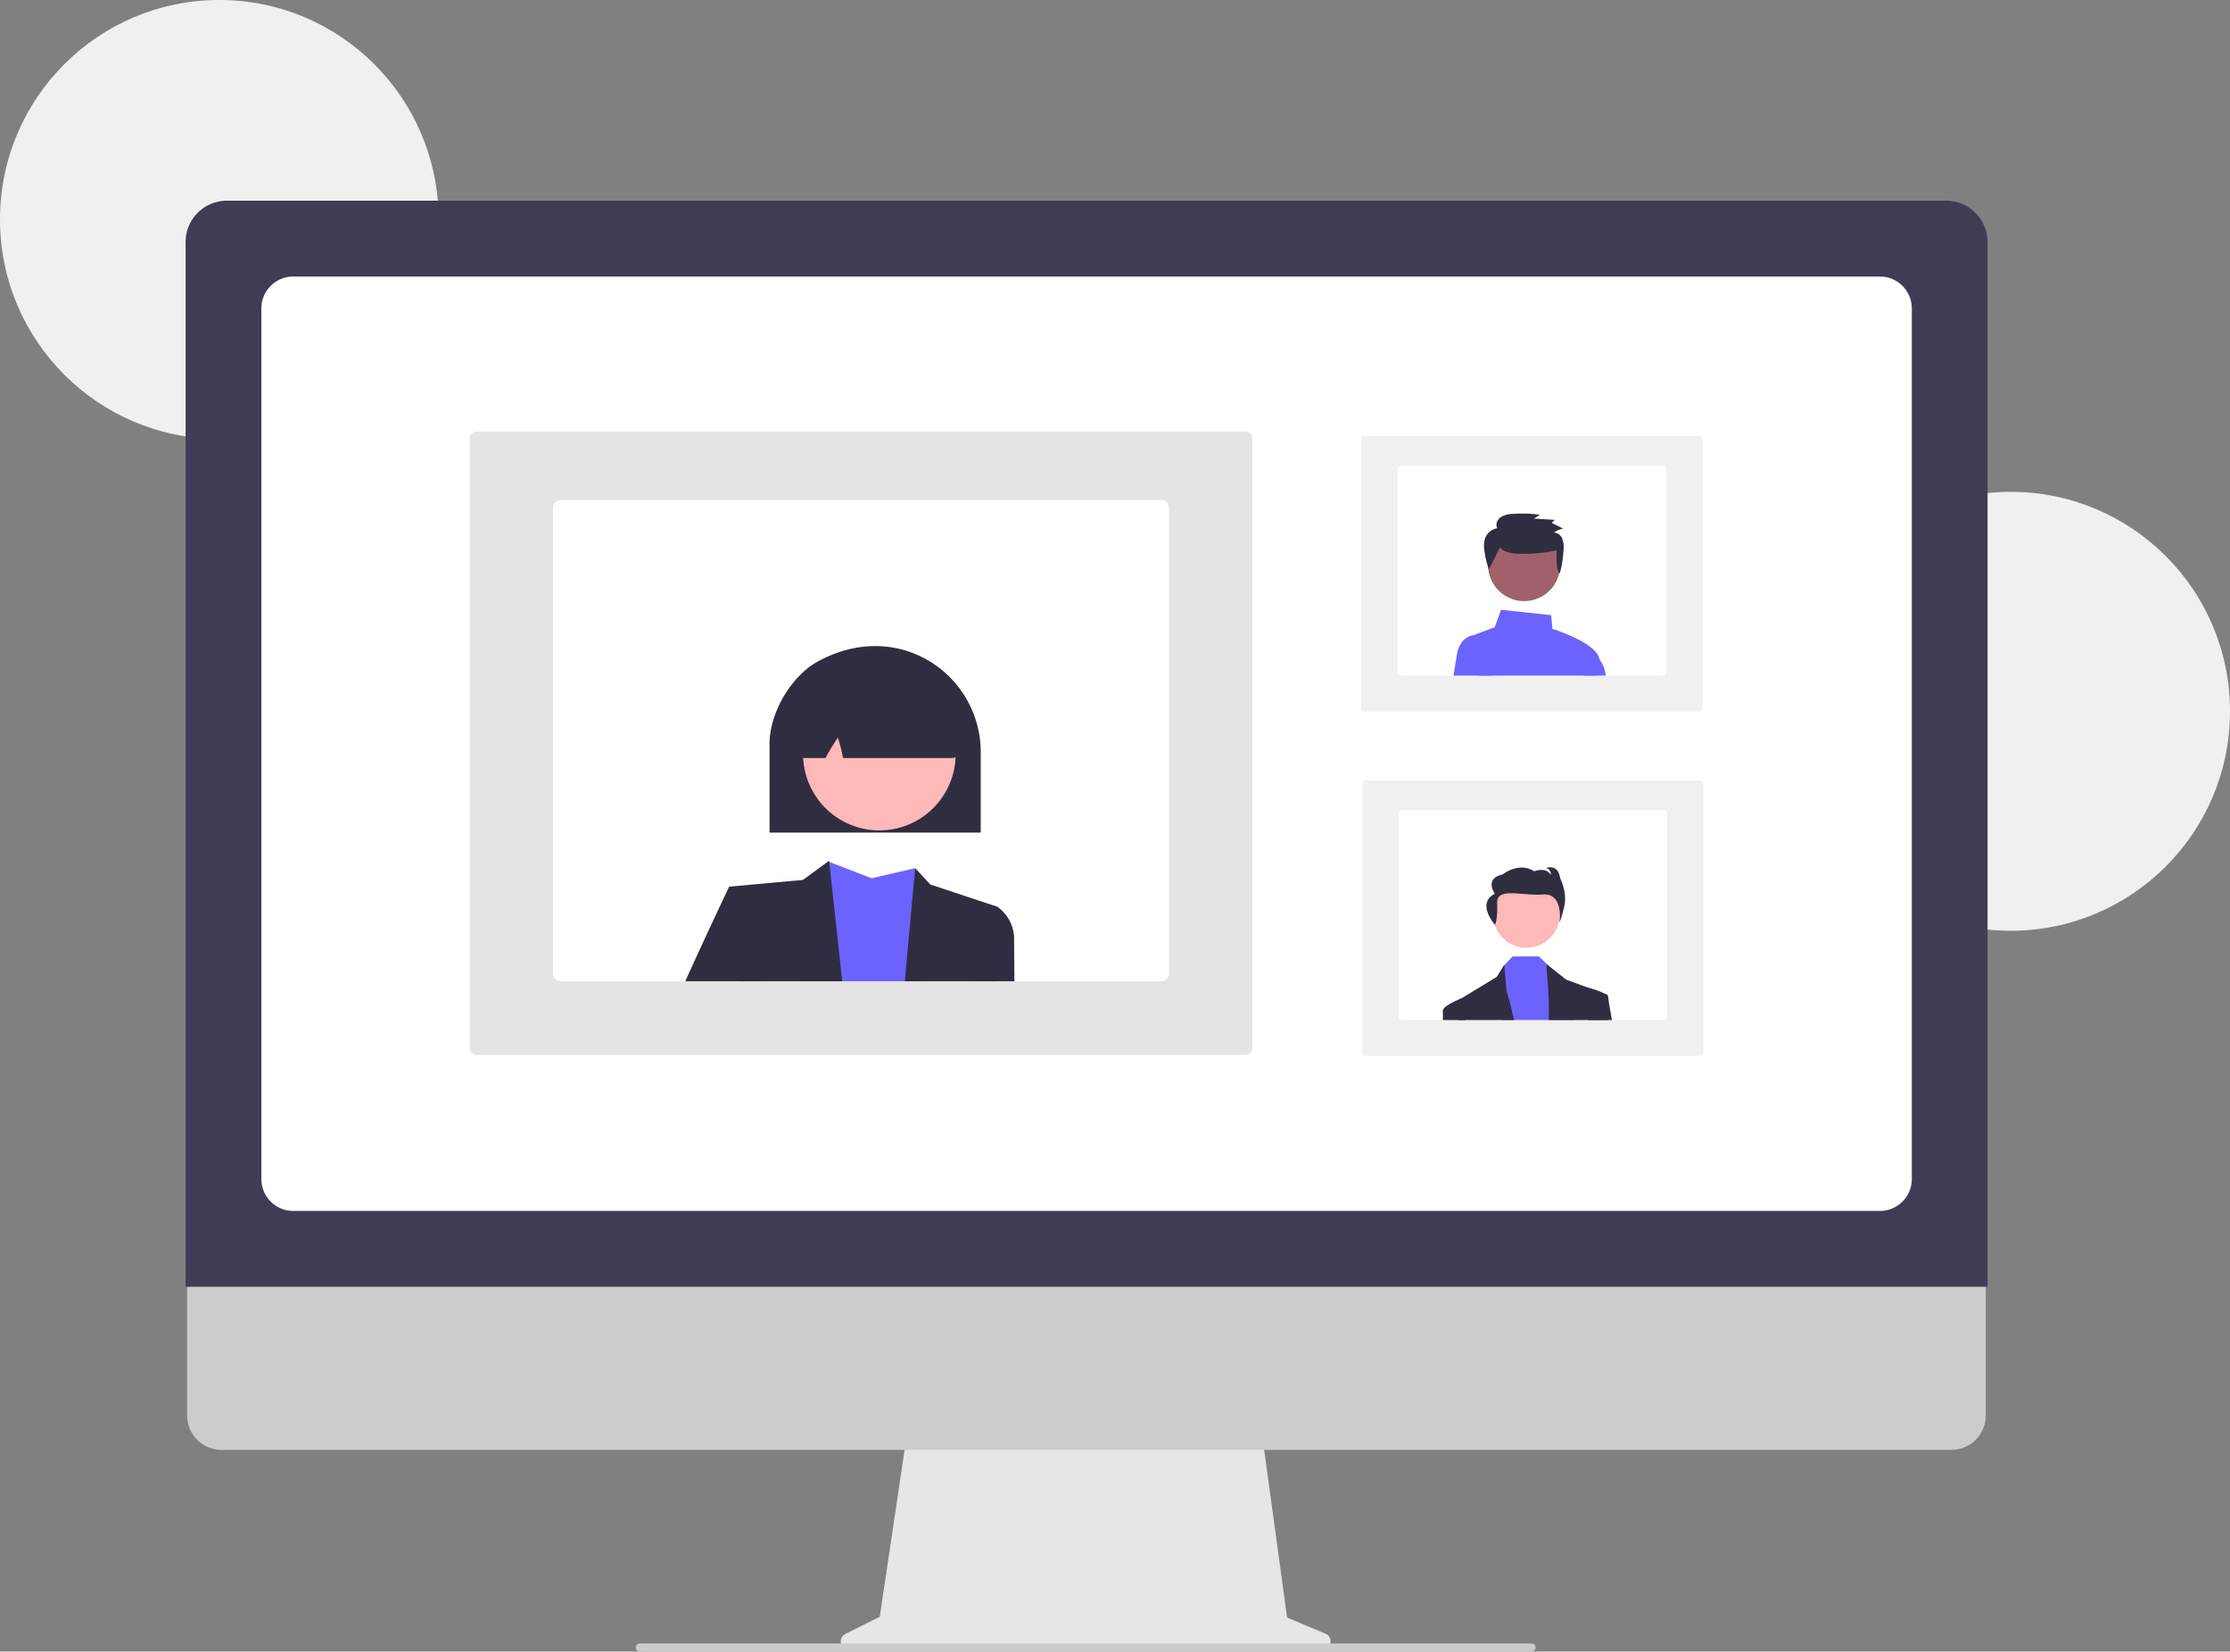 <svg viewBox="0 0 532 394" fill="none" xmlns="http://www.w3.org/2000/svg">
    <rect x="0" y="0" width="532" height="394" fill="#808080" stroke="none"/>
    <g clip-path="url(#y0fkas48ua)">
        <path d="M52.318 104.715c28.894 0 52.317-23.441 52.317-52.358C104.635 23.441 81.212 0 52.317 0 23.424 0 0 23.441 0 52.357c0 28.917 23.423 52.358 52.318 52.358zM479.685 222.046c28.894 0 52.317-23.441 52.317-52.358 0-28.916-23.423-52.357-52.317-52.357-28.894 0-52.318 23.441-52.318 52.357 0 28.917 23.424 52.358 52.318 52.358z" fill="#F0F0F0"/>
        <path d="m316.253 389.76-9.198-3.875-6.31-46.145h-84.026l-6.839 45.956-8.23 4.118a1.954 1.954 0 0 0-.338 3.282c.345.274.772.422 1.212.422h112.971a1.951 1.951 0 0 0 1.915-1.568 1.953 1.953 0 0 0-1.157-2.19z" fill="#E6E6E6"/>
        <path d="M465.567 345.879H52.807a8.171 8.171 0 0 1-5.77-2.403 8.187 8.187 0 0 1-2.389-5.78v-58.249h429.078v58.249a8.188 8.188 0 0 1-2.388 5.78 8.172 8.172 0 0 1-5.771 2.403z" fill="#CCC"/>
        <path d="M474.16 306.977H44.273V57.742a9.88 9.88 0 0 1 2.891-6.973 9.865 9.865 0 0 1 6.968-2.892H464.3a9.866 9.866 0 0 1 6.968 2.892 9.881 9.881 0 0 1 2.891 6.973v249.235z" fill="#3F3D56"/>
        <path d="M448.487 288.886H69.951a7.615 7.615 0 0 1-7.6-7.605V73.571a7.617 7.617 0 0 1 2.229-5.376 7.606 7.606 0 0 1 5.371-2.23h378.536a7.616 7.616 0 0 1 7.6 7.606v207.71a7.614 7.614 0 0 1-7.6 7.605z" fill="#fff"/>
        <path d="M365.378 394H152.674a.988.988 0 0 1-.97-.715.963.963 0 0 1 .931-1.211h212.664a1.018 1.018 0 0 1 1.019.753.97.97 0 0 1-.94 1.173z" fill="#CCC"/>
        <path d="M405.575 251.91h-79.754a.76.76 0 0 1-.821-.68v-64.38a.765.765 0 0 1 .821-.68h79.754a.76.76 0 0 1 .821.68v64.38a.76.76 0 0 1-.821.68z" fill="#F0F0F0"/>
        <path d="M396.909 193.294h-62.416a.82.82 0 0 0-.821.822v48.4a.822.822 0 0 0 .821.822h62.416a.824.824 0 0 0 .821-.822v-48.4a.822.822 0 0 0-.821-.822z" fill="#fff"/>
        <path d="M364.155 226.09c4.383 0 7.935-3.555 7.935-7.942 0-4.386-3.552-7.941-7.935-7.941a7.938 7.938 0 0 0-7.936 7.941 7.938 7.938 0 0 0 7.936 7.942z" fill="#FFB8B8"/>
        <path d="M375.759 243.337h-17.595l.575-12.946.137-.144 1.975-2.088h6.283l2.329 2.258.188.182 4.958 4.756 1.15 7.982z" fill="#6C63FF"/>
        <path d="M361.191 243.337h-13.312c-.033-2.922-.051-4.672-.051-4.672l.77-.469.004-.002h.002l8.482-5.154 1.782-2.895.009.102.524 6.102s.865 2.798 1.79 6.988zM383.577 243.337h-14.1c.213-8.522-.936-13.192-.345-13.192l.345.272 4.155 3.284 5.477 2.011h.004l3.776 1.386.662.243v.312c.002.749.006 2.797.026 5.684zM356.648 220.633s.674-1.185.517-5.144c-.156-3.959 5.867-1.72 10.901-2.097 5.033-.378 3.967 6.609 3.967 6.609s.364-.416 1.141-3.788-.988-6.732-.988-6.732c-.52-3.543-3.321-2.408-3.321-2.408a1.474 1.474 0 0 1 1.09 1.65c-1.142-2.004-3.944-.868-3.944-.868-3.737-2.347-7.524.743-7.524.743-4.515 1.025-1.867 4.618-1.867 4.618-4.54 2.296.028 7.417.028 7.417z" fill="#2F2E41"/>
        <path d="M349.67 243.337h-5.47c.043-.674.044-1.351.004-2.025-.327-1.303 4.269-3.063 4.408-3.116l.003-.002h.002l.876.471.177 4.672zM384.556 243.338h-5.745l-.717-7.087.805-.588.202.049h.004c1.312.299 2.581.765 3.776 1.387.253.142.478.33.662.555.113.136.169.31.157.486-.029.265.307 2.215.856 5.198z" fill="#2F2E41"/>
        <path d="M405.317 169.767h-79.754a.761.761 0 0 1-.821-.68v-64.403a.762.762 0 0 1 .821-.68h79.754a.758.758 0 0 1 .821.68v64.403a.758.758 0 0 1-.821.68z" fill="#F0F0F0"/>
        <path d="M396.643 111.127h-62.415a.822.822 0 0 0-.822.822v48.4a.826.826 0 0 0 .822.822h62.415a.826.826 0 0 0 .822-.822v-48.4a.826.826 0 0 0-.822-.822z" fill="#fff"/>
        <path d="M380.8 161.171c.352-1.27.626-2.364.766-3.138.044-.239.048-.483.013-.723-.525-3.743-10.019-6.906-11.236-7.297l-.294-3.258-11.95-1.288-1.513 4.168-4.289 1.609a2.124 2.124 0 0 0-1.314 2.493l1.827 7.434h27.99z" fill="#6C63FF"/>
        <path d="M356.031 161.171h-9.273c.332-2.072.629-3.904.823-5.069.708-4.241 3.796-4.602 4.28-4.632.038-.003.062-.003.063-.003h1.951l2.156 9.704zM380.803 161.171h2.248a7.32 7.32 0 0 0-1.469-3.861 4.598 4.598 0 0 0-1.608-1.339l-.169-.073-1.977 5.273h2.975z" fill="#6C63FF"/>
        <path d="M363.604 143.405c4.752 0 8.605-3.855 8.605-8.611s-3.853-8.611-8.605-8.611c-4.752 0-8.604 3.855-8.604 8.611s3.852 8.611 8.604 8.611z" fill="#A0616A"/>
        <path d="M357.838 130.599c.891 1.055 2.398 1.352 3.789 1.473a35.65 35.65 0 0 0 9.69-.791c.198 1.91-.34 3.97.784 5.542.527-1.903.834-3.86.914-5.833a5.605 5.605 0 0 0-.323-2.498 2.298 2.298 0 0 0-1.956-1.443 4.9 4.9 0 0 1 2.187-.935l-2.732-1.374.701-.721-4.946-.303 1.433-.91a31.023 31.023 0 0 0-6.511-.205 5.573 5.573 0 0 0-2.878.801c-.817.584-1.289 1.746-.782 2.604a3.773 3.773 0 0 0-2.879 2.286 6.11 6.11 0 0 0-.219 2.934 20.832 20.832 0 0 0 1.09 4.613" fill="#2F2E41"/>
        <path d="M112.039 250.11V104.48a1.739 1.739 0 0 1 1.884-1.538h182.969a1.74 1.74 0 0 1 1.884 1.538v145.63a1.74 1.74 0 0 1-1.884 1.538H113.923a1.74 1.74 0 0 1-1.884-1.538z" fill="#E4E4E4"/>
        <path d="M131.922 121.169v111.038a1.889 1.889 0 0 0 1.884 1.886h143.193a1.889 1.889 0 0 0 1.884-1.886V121.169a1.89 1.89 0 0 0-1.884-1.885H133.806a1.885 1.885 0 0 0-1.884 1.885z" fill="#fff"/>
        <path d="M191.312 234.093h28.819l-1.796-26.976-10.396 2.401-10.112-3.893-.268-.101-.016-.008a.125.125 0 0 0-.009.025c-.159.641-3.333 13.358-6.222 28.552z" fill="#6C63FF"/>
        <path d="m173.945 211.521 2.692 22.571h24.289l-3.098-28.467-.03-.277-.238.176-.025.017-5.992 4.375-17.598 1.605zM215.875 234.092h21.751l.314-17.77-16.007-5.313-3.592-3.893s-1.135 11.712-2.466 26.976z" fill="#2F2E41"/>
        <path d="M163.477 234.093h18.024l-1.155-16.17-6.398-6.402s-5.062 10.626-10.471 22.572zM232.492 234.093h9.509c-.042-5.179-.067-8.758-.067-9.768a9.444 9.444 0 0 0-3.999-8.003l-4.802 1.601-.641 16.17zM233.97 198.628h-50.384v-21.252c0-7.283 5.127-16.04 11.429-19.52 8.846-4.884 18.517-4.969 26.532-.234a25.34 25.34 0 0 1 9.079 9.222 25.36 25.36 0 0 1 3.344 12.505v19.279z" fill="#2F2E41"/>
        <path d="M225.752 188.628c4.821-8.826 1.58-19.892-7.24-24.717-8.819-4.824-19.876-1.581-24.697 7.245-4.821 8.826-1.58 19.892 7.239 24.716 8.819 4.825 19.877 1.582 24.698-7.244z" fill="#FFB8B8"/>
        <path d="M227.079 180.832h-25.963l-.061-.295a41.798 41.798 0 0 0-1.163-4.584 52.12 52.12 0 0 0-2.849 4.688l-.105.191h-5.048a2.226 2.226 0 0 1-1.645-.728c-.137-.152-.458-.506.871-16.746a2.246 2.246 0 0 1 1.271-1.815c11.391-5.322 22.935-5.182 34.314.42h.203l.071.283c2.245 17.286 1.922 17.659 1.784 17.818a2.234 2.234 0 0 1-1.68.768z" fill="#2F2E41"/>
    </g>
    <defs>
        <clipPath id="y0fkas48ua">
            <path fill="#fff" d="M0 0h532v394H0z"/>
        </clipPath>
    </defs>
</svg>
